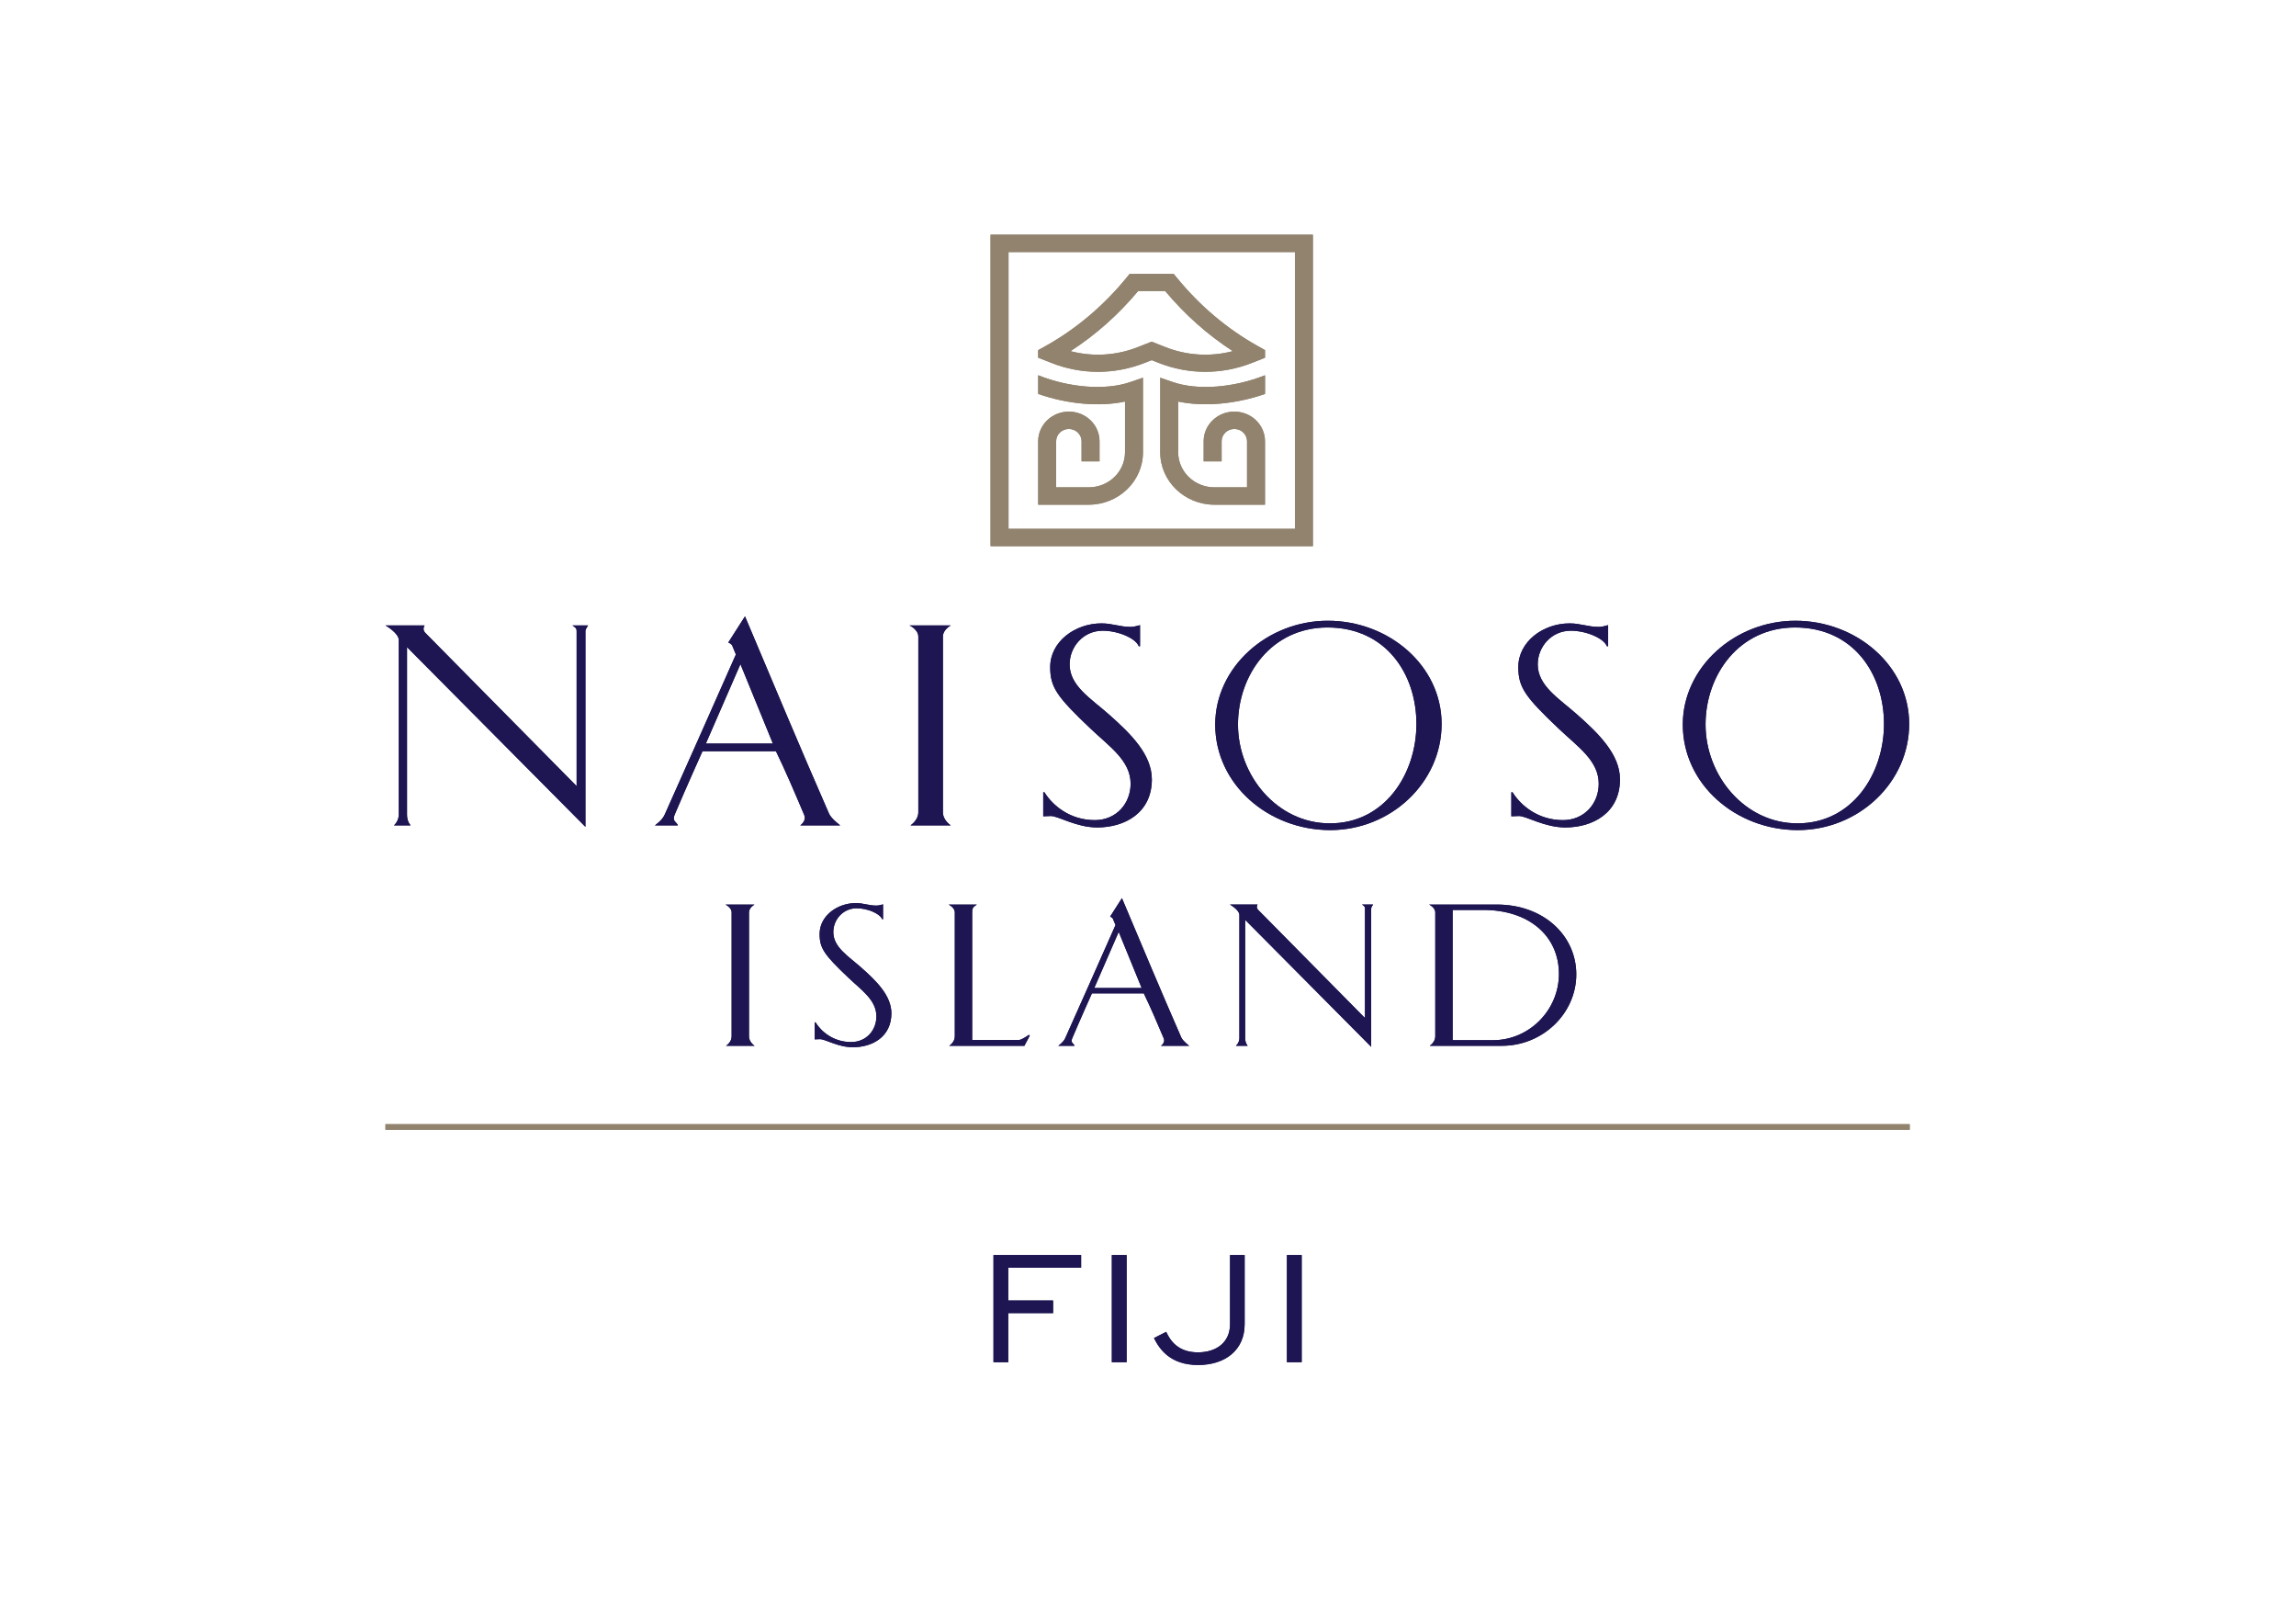 <svg width="411" height="287" viewBox="0 0 411 287" fill="none" xmlns="http://www.w3.org/2000/svg">
<path d="M104.796 147.971L72.856 115.807V145.819C72.856 147.079 73.508 147.709 73.508 147.709H70.52C70.52 147.709 71.388 146.974 71.388 145.767V114.549C71.388 113.289 69 111.925 69 111.925H76.007C76.007 111.925 75.519 112.606 76.116 113.235C82.253 119.481 93.443 130.762 103.22 140.678V112.921C103.22 112.502 103.112 112.345 102.46 111.925H105.284C105.284 111.925 104.796 112.554 104.796 112.921V147.971Z" fill="#1D1652"/>
<path d="M132.543 118.85L126.351 133.07H138.355L132.543 118.85ZM133.358 110.297C138.899 123.416 143.081 133.438 148.405 145.61C148.839 146.554 150.414 147.709 150.414 147.709H143.245C143.245 147.709 144.438 146.921 143.95 145.82C142.266 141.832 140.582 137.896 138.899 134.433H125.754C125.754 134.433 122.983 140.573 120.757 145.82C120.267 146.974 121.137 147.08 121.354 147.709H117.225C117.225 147.709 118.53 146.817 118.965 145.82C123.418 135.904 126.678 128.505 131.729 117.118C131.729 117.118 131.294 116.069 131.077 115.545C130.967 115.23 130.371 114.968 130.371 114.968L133.358 110.297Z" fill="#1D1652"/>
<path d="M162.975 147.709C162.975 147.709 164.387 146.817 164.387 145.348V113.919C164.387 112.659 162.811 111.925 162.811 111.925H170.199C170.199 111.925 168.787 112.659 168.787 113.919V145.348C168.787 146.817 170.199 147.709 170.199 147.709H162.975Z" fill="#1D1652"/>
<path d="M187.993 119.375C187.993 114.81 192.447 111.556 197.173 111.556C199.128 111.556 200.432 112.187 202.388 112.187C202.987 112.187 203.475 112.028 204.072 111.872V115.65H203.855C203.259 114.18 200.107 112.868 197.391 112.868C193.915 112.868 191.469 115.755 191.469 118.903C191.469 122.734 195.272 124.99 198.531 127.875C202.388 131.287 206.189 135.012 206.189 139.471C206.189 145.452 201.356 148.076 196.413 148.076C192.665 148.076 189.459 146.03 188.103 146.03C187.449 146.03 187.341 146.082 186.744 146.082V141.779H186.961C188.428 144.14 191.523 146.764 195.979 146.764C199.835 146.764 202.388 143.774 202.388 140.258C202.388 136.112 198.64 133.646 195.217 130.394C189.188 124.675 187.993 122.996 187.993 119.375Z" fill="#1D1652"/>
<path d="M237.687 111.085C248.549 111.085 258.057 119.061 258.057 129.554C258.057 140.047 248.984 148.549 238.121 148.549C227.04 148.549 217.533 140.362 217.533 129.658C217.533 119.429 226.823 111.085 237.687 111.085ZM237.633 112.291C227.583 112.291 221.608 120.793 221.608 129.658C221.608 138.789 228.616 147.342 238.067 147.342C247.897 147.342 253.548 138.474 253.548 129.554C253.548 120.582 248.061 112.291 237.633 112.291Z" fill="#1D1652"/>
<path d="M271.79 119.375C271.79 114.81 276.244 111.556 280.97 111.556C282.924 111.556 284.228 112.187 286.184 112.187C286.783 112.187 287.271 112.028 287.867 111.872V115.65H287.65C287.054 114.18 283.903 112.868 281.187 112.868C277.711 112.868 275.266 115.755 275.266 118.903C275.266 122.734 279.068 124.99 282.327 127.875C286.184 131.287 289.987 135.012 289.987 139.471C289.987 145.452 285.152 148.076 280.208 148.076C276.462 148.076 273.255 146.03 271.899 146.03C271.246 146.03 271.138 146.082 270.539 146.082V141.779H270.758C272.224 144.14 275.322 146.764 279.774 146.764C283.63 146.764 286.184 143.774 286.184 140.258C286.184 136.112 282.436 133.646 279.015 130.394C272.983 124.675 271.79 122.996 271.79 119.375Z" fill="#1D1652"/>
<path d="M321.386 111.085C332.248 111.085 341.755 119.061 341.755 129.554C341.755 140.047 332.684 148.549 321.819 148.549C310.738 148.549 301.232 140.362 301.232 129.658C301.232 119.429 310.52 111.085 321.386 111.085ZM321.331 112.291C311.282 112.291 305.306 120.793 305.306 129.658C305.306 138.789 312.314 147.342 321.764 147.342C331.596 147.342 337.246 138.474 337.246 129.554C337.246 120.582 331.76 112.291 321.331 112.291Z" fill="#1D1652"/>
<path d="M129.97 187.148C129.97 187.148 130.967 186.519 130.967 185.48V163.283C130.967 162.392 129.855 161.874 129.855 161.874H135.073C135.073 161.874 134.075 162.392 134.075 163.283V185.48C134.075 186.519 135.073 187.148 135.073 187.148H129.97Z" fill="#1D1652"/>
<path d="M146.715 167.136C146.715 163.912 149.861 161.613 153.199 161.613C154.579 161.613 155.5 162.058 156.881 162.058C157.303 162.058 157.648 161.948 158.071 161.836V164.504H157.917C157.496 163.468 155.271 162.541 153.352 162.541C150.896 162.541 149.169 164.578 149.169 166.802C149.169 169.508 151.856 171.101 154.157 173.14C156.881 175.549 159.567 178.18 159.567 181.328C159.567 185.553 156.153 187.408 152.661 187.408C150.015 187.408 147.749 185.962 146.791 185.962C146.332 185.962 146.253 185.998 145.832 185.998V182.96H145.987C147.021 184.629 149.208 186.48 152.355 186.48C155.079 186.48 156.881 184.369 156.881 181.885C156.881 178.958 154.235 177.216 151.817 174.917C147.559 170.878 146.715 169.693 146.715 167.136Z" fill="#1D1652"/>
<path d="M169.919 187.148C169.919 187.148 170.917 186.519 170.917 185.48V163.283C170.917 162.392 169.805 161.874 169.805 161.874H174.867C174.37 162.244 174.025 162.319 174.025 163.244V186.111H182.378C182.915 186.111 184.181 185.184 184.181 185.184L184.334 185.332L183.374 187.148H169.919Z" fill="#1D1652"/>
<path d="M200.258 166.766L195.885 176.808H204.363L200.258 166.766ZM200.834 160.724C204.747 169.99 207.701 177.068 211.459 185.666C211.769 186.332 212.879 187.148 212.879 187.148H207.815C207.815 187.148 208.659 186.592 208.315 185.815C207.126 182.996 205.935 180.218 204.747 177.772H195.462C195.462 177.772 193.505 182.108 191.933 185.815C191.587 186.628 192.201 186.703 192.355 187.148H189.439C189.439 187.148 190.359 186.518 190.666 185.815C193.814 178.81 196.114 173.584 199.682 165.543C199.682 165.543 199.375 164.802 199.223 164.431C199.145 164.208 198.723 164.023 198.723 164.023L200.834 160.724Z" fill="#1D1652"/>
<path d="M245.451 187.334L222.893 164.615V185.814C222.893 186.703 223.353 187.148 223.353 187.148H221.242C221.242 187.148 221.857 186.63 221.857 185.776V163.727C221.857 162.836 220.17 161.872 220.17 161.872H225.118C225.118 161.872 224.773 162.355 225.194 162.8C229.531 167.211 237.433 175.179 244.338 182.182V162.578C244.338 162.282 244.263 162.17 243.803 161.872H245.797C245.797 161.872 245.451 162.318 245.451 162.578V187.334Z" fill="#1D1652"/>
<path d="M267.935 161.874C276.375 161.874 282.167 167.47 282.167 174.362C282.167 181.404 276.107 187.148 268.893 187.148H255.927C255.927 187.148 256.923 186.518 256.923 185.48V163.283C256.923 162.392 255.811 161.874 255.811 161.874H267.935ZM260.032 162.838V186.148H267.243C273.803 186.148 279.06 180.7 279.06 174.29C279.06 167.507 273.727 162.838 265.517 162.838H260.032Z" fill="#1D1652"/>
<path d="M220.954 73.659C217.925 73.659 215.462 76.039 215.462 78.963V82.567H218.679V78.963C218.679 77.752 219.7 76.767 220.954 76.767C222.209 76.767 223.229 77.752 223.229 78.963V87.211H217.392C213.816 87.211 210.903 84.4 210.903 80.943V71.859C215.483 72.835 221.249 72.316 226.452 70.495V67.151C220.853 69.39 214.383 69.907 209.941 68.367L207.688 67.59V80.943C207.688 86.112 212.041 90.32 217.392 90.32H226.445V78.963C226.445 76.039 223.984 73.659 220.954 73.659Z" fill="#91836E"/>
<path d="M185.836 67.151V70.494C191.04 72.318 196.808 72.838 201.384 71.859V80.943C201.384 84.399 198.472 87.21 194.895 87.21H189.059V78.965C189.059 77.753 190.079 76.766 191.333 76.766C192.588 76.766 193.607 77.753 193.607 78.965V82.566H196.825V78.965C196.825 76.038 194.363 73.659 191.333 73.659C188.305 73.659 185.841 76.038 185.841 78.965V90.318H194.895C200.247 90.318 204.601 86.113 204.601 80.943V67.589L202.344 68.367C197.9 69.907 191.435 69.39 185.836 67.151Z" fill="#91836E"/>
<path d="M177.314 97.74H235.017V42H177.314V97.74ZM180.532 45.109H231.801V94.632H180.532V45.109Z" fill="#91836E"/>
<path d="M185.836 64.007L188.18 64.934C190.879 66.003 193.713 66.537 196.549 66.537C199.379 66.537 202.208 66.006 204.9 64.943L206.155 64.447L207.387 64.934C212.779 67.069 218.716 67.071 224.105 64.943L226.449 64.021V62.654L225.092 61.893C219.596 58.81 214.713 54.675 210.583 49.606L210.107 49.022H202.204L201.729 49.606C197.596 54.677 192.715 58.81 187.22 61.893L185.836 62.667V64.007ZM203.735 52.083H208.575C212.123 56.322 216.184 59.929 220.68 62.839C216.692 63.885 212.472 63.641 208.588 62.102L206.156 61.141L203.7 62.11C199.82 63.641 195.613 63.883 191.628 62.839C196.125 59.93 200.187 56.325 203.735 52.083Z" fill="#91836E"/>
<path d="M69 202.174H341.853V201.176H69V202.174Z" fill="#91836E"/>
<path d="M104.796 147.971L72.856 115.807V145.819C72.856 147.079 73.508 147.709 73.508 147.709H70.52C70.52 147.709 71.388 146.974 71.388 145.767V114.549C71.388 113.289 69 111.925 69 111.925H76.007C76.007 111.925 75.519 112.606 76.116 113.235C82.253 119.481 93.443 130.762 103.22 140.678V112.921C103.22 112.502 103.112 112.345 102.46 111.925H105.284C105.284 111.925 104.796 112.554 104.796 112.921V147.971Z" fill="#1D1652"/>
<path d="M132.543 118.85L126.351 133.07H138.355L132.543 118.85ZM133.358 110.297C138.899 123.416 143.081 133.438 148.405 145.61C148.839 146.554 150.414 147.709 150.414 147.709H143.245C143.245 147.709 144.438 146.921 143.95 145.82C142.266 141.832 140.582 137.896 138.899 134.433H125.754C125.754 134.433 122.983 140.573 120.757 145.82C120.267 146.974 121.137 147.08 121.354 147.709H117.225C117.225 147.709 118.53 146.817 118.965 145.82C123.418 135.904 126.678 128.505 131.729 117.118C131.729 117.118 131.294 116.069 131.077 115.545C130.967 115.23 130.371 114.968 130.371 114.968L133.358 110.297Z" fill="#1D1652"/>
<path d="M162.975 147.709C162.975 147.709 164.387 146.817 164.387 145.348V113.919C164.387 112.659 162.811 111.925 162.811 111.925H170.199C170.199 111.925 168.787 112.659 168.787 113.919V145.348C168.787 146.817 170.199 147.709 170.199 147.709H162.975Z" fill="#1D1652"/>
<path d="M187.993 119.375C187.993 114.81 192.447 111.556 197.173 111.556C199.128 111.556 200.432 112.187 202.388 112.187C202.987 112.187 203.475 112.028 204.072 111.872V115.65H203.855C203.259 114.18 200.107 112.868 197.391 112.868C193.915 112.868 191.469 115.755 191.469 118.903C191.469 122.734 195.272 124.99 198.531 127.875C202.388 131.287 206.189 135.012 206.189 139.471C206.189 145.452 201.356 148.076 196.413 148.076C192.665 148.076 189.459 146.03 188.103 146.03C187.449 146.03 187.341 146.082 186.744 146.082V141.779H186.961C188.428 144.14 191.523 146.764 195.979 146.764C199.835 146.764 202.388 143.774 202.388 140.258C202.388 136.112 198.64 133.646 195.217 130.394C189.188 124.675 187.993 122.996 187.993 119.375Z" fill="#1D1652"/>
<path d="M237.687 111.085C248.549 111.085 258.057 119.061 258.057 129.554C258.057 140.047 248.984 148.549 238.121 148.549C227.04 148.549 217.533 140.362 217.533 129.658C217.533 119.429 226.823 111.085 237.687 111.085ZM237.633 112.291C227.583 112.291 221.608 120.793 221.608 129.658C221.608 138.789 228.616 147.342 238.067 147.342C247.897 147.342 253.548 138.474 253.548 129.554C253.548 120.582 248.061 112.291 237.633 112.291Z" fill="#1D1652"/>
<path d="M271.79 119.375C271.79 114.81 276.244 111.556 280.97 111.556C282.924 111.556 284.228 112.187 286.184 112.187C286.783 112.187 287.271 112.028 287.867 111.872V115.65H287.65C287.054 114.18 283.903 112.868 281.187 112.868C277.711 112.868 275.266 115.755 275.266 118.903C275.266 122.734 279.068 124.99 282.327 127.875C286.184 131.287 289.987 135.012 289.987 139.471C289.987 145.452 285.152 148.076 280.208 148.076C276.462 148.076 273.255 146.03 271.899 146.03C271.246 146.03 271.138 146.082 270.539 146.082V141.779H270.758C272.224 144.14 275.322 146.764 279.774 146.764C283.63 146.764 286.184 143.774 286.184 140.258C286.184 136.112 282.436 133.646 279.015 130.394C272.983 124.675 271.79 122.996 271.79 119.375Z" fill="#1D1652"/>
<path d="M321.386 111.085C332.248 111.085 341.755 119.061 341.755 129.554C341.755 140.047 332.684 148.549 321.819 148.549C310.738 148.549 301.232 140.362 301.232 129.658C301.232 119.429 310.52 111.085 321.386 111.085ZM321.331 112.291C311.282 112.291 305.306 120.793 305.306 129.658C305.306 138.789 312.314 147.342 321.764 147.342C331.596 147.342 337.246 138.474 337.246 129.554C337.246 120.582 331.76 112.291 321.331 112.291Z" fill="#1D1652"/>
<path d="M129.97 187.148C129.97 187.148 130.967 186.519 130.967 185.48V163.283C130.967 162.392 129.855 161.874 129.855 161.874H135.073C135.073 161.874 134.075 162.392 134.075 163.283V185.48C134.075 186.519 135.073 187.148 135.073 187.148H129.97Z" fill="#1D1652"/>
<path d="M146.715 167.136C146.715 163.912 149.861 161.613 153.199 161.613C154.579 161.613 155.5 162.058 156.881 162.058C157.303 162.058 157.648 161.948 158.071 161.836V164.504H157.917C157.496 163.468 155.271 162.541 153.352 162.541C150.896 162.541 149.169 164.578 149.169 166.802C149.169 169.508 151.856 171.101 154.157 173.14C156.881 175.549 159.567 178.18 159.567 181.328C159.567 185.553 156.153 187.408 152.661 187.408C150.015 187.408 147.749 185.962 146.791 185.962C146.332 185.962 146.253 185.998 145.832 185.998V182.96H145.987C147.021 184.629 149.208 186.48 152.355 186.48C155.079 186.48 156.881 184.369 156.881 181.885C156.881 178.958 154.235 177.216 151.817 174.917C147.559 170.878 146.715 169.693 146.715 167.136Z" fill="#1D1652"/>
<path d="M169.919 187.148C169.919 187.148 170.917 186.519 170.917 185.48V163.283C170.917 162.392 169.805 161.874 169.805 161.874H174.867C174.37 162.244 174.025 162.319 174.025 163.244V186.111H182.378C182.915 186.111 184.181 185.184 184.181 185.184L184.334 185.332L183.374 187.148H169.919Z" fill="#1D1652"/>
<path d="M200.258 166.766L195.885 176.808H204.363L200.258 166.766ZM200.834 160.724C204.747 169.99 207.701 177.068 211.459 185.666C211.769 186.332 212.879 187.148 212.879 187.148H207.815C207.815 187.148 208.659 186.592 208.315 185.815C207.126 182.996 205.935 180.218 204.747 177.772H195.462C195.462 177.772 193.505 182.108 191.933 185.815C191.587 186.628 192.201 186.703 192.355 187.148H189.439C189.439 187.148 190.359 186.518 190.666 185.815C193.814 178.81 196.114 173.584 199.682 165.543C199.682 165.543 199.375 164.802 199.223 164.431C199.145 164.208 198.723 164.023 198.723 164.023L200.834 160.724Z" fill="#1D1652"/>
<path d="M245.451 187.334L222.893 164.615V185.814C222.893 186.703 223.353 187.148 223.353 187.148H221.242C221.242 187.148 221.857 186.63 221.857 185.776V163.727C221.857 162.836 220.17 161.872 220.17 161.872H225.118C225.118 161.872 224.773 162.355 225.194 162.8C229.531 167.211 237.433 175.179 244.338 182.182V162.578C244.338 162.282 244.263 162.17 243.803 161.872H245.797C245.797 161.872 245.451 162.318 245.451 162.578V187.334Z" fill="#1D1652"/>
<path d="M267.935 161.874C276.375 161.874 282.167 167.47 282.167 174.362C282.167 181.404 276.107 187.148 268.893 187.148H255.927C255.927 187.148 256.923 186.518 256.923 185.48V163.283C256.923 162.392 255.811 161.874 255.811 161.874H267.935ZM260.032 162.838V186.148H267.243C273.803 186.148 279.06 180.7 279.06 174.29C279.06 167.507 273.727 162.838 265.517 162.838H260.032Z" fill="#1D1652"/>
<path d="M220.954 73.659C217.925 73.659 215.462 76.039 215.462 78.963V82.567H218.679V78.963C218.679 77.752 219.7 76.767 220.954 76.767C222.209 76.767 223.229 77.752 223.229 78.963V87.211H217.392C213.816 87.211 210.903 84.4 210.903 80.943V71.859C215.483 72.835 221.249 72.316 226.452 70.495V67.151C220.853 69.39 214.383 69.907 209.941 68.367L207.688 67.59V80.943C207.688 86.112 212.041 90.32 217.392 90.32H226.445V78.963C226.445 76.039 223.984 73.659 220.954 73.659Z" fill="#91836E"/>
<path d="M185.836 67.151V70.494C191.04 72.318 196.808 72.838 201.384 71.859V80.943C201.384 84.399 198.472 87.21 194.895 87.21H189.059V78.965C189.059 77.753 190.079 76.766 191.333 76.766C192.588 76.766 193.607 77.753 193.607 78.965V82.566H196.825V78.965C196.825 76.038 194.363 73.659 191.333 73.659C188.305 73.659 185.841 76.038 185.841 78.965V90.318H194.895C200.247 90.318 204.601 86.113 204.601 80.943V67.589L202.344 68.367C197.9 69.907 191.435 69.39 185.836 67.151Z" fill="#91836E"/>
<path d="M177.314 97.74H235.017V42H177.314V97.74ZM180.532 45.109H231.801V94.632H180.532V45.109Z" fill="#91836E"/>
<path d="M185.836 64.007L188.18 64.934C190.879 66.003 193.713 66.537 196.549 66.537C199.379 66.537 202.208 66.006 204.9 64.943L206.155 64.447L207.387 64.934C212.779 67.069 218.716 67.071 224.105 64.943L226.449 64.021V62.654L225.092 61.893C219.596 58.81 214.713 54.675 210.583 49.606L210.107 49.022H202.204L201.729 49.606C197.596 54.677 192.715 58.81 187.22 61.893L185.836 62.667V64.007ZM203.735 52.083H208.575C212.123 56.322 216.184 59.929 220.68 62.839C216.692 63.885 212.472 63.641 208.588 62.102L206.156 61.141L203.7 62.11C199.82 63.641 195.613 63.883 191.628 62.839C196.125 59.93 200.187 56.325 203.735 52.083Z" fill="#91836E"/>
<path d="M69 202.174H341.853V201.176H69V202.174Z" fill="#91836E"/>
<path d="M177.84 224.593V243.77H180.485V234.988H188.511V232.726H180.485V226.853H193.528V224.593H177.84Z" fill="#1D1652"/>
<path d="M199.027 243.769H201.673V224.592H199.027V243.769Z" fill="#1D1652"/>
<path d="M222.801 224.592V236.958C222.801 241.625 219.302 244.272 214.469 244.272C209.485 244.272 207.569 241.45 206.566 239.454L208.754 238.337C209.453 239.864 210.85 242.009 214.438 242.009C217.754 242.009 220.186 240.216 220.186 236.958V224.592H222.801Z" fill="#1D1652"/>
<path d="M230.367 243.769H233.011V224.592H230.367V243.769Z" fill="#1D1652"/>
<path d="M177.84 224.593V243.77H180.485V234.988H188.511V232.726H180.485V226.853H193.528V224.593H177.84Z" fill="#1D1652"/>
<path d="M199.027 243.769H201.673V224.592H199.027V243.769Z" fill="#1D1652"/>
<path d="M222.801 224.592V236.958C222.801 241.625 219.302 244.272 214.469 244.272C209.485 244.272 207.569 241.45 206.566 239.454L208.754 238.337C209.453 239.864 210.85 242.009 214.438 242.009C217.754 242.009 220.186 240.216 220.186 236.958V224.592H222.801Z" fill="#1D1652"/>
<path d="M230.367 243.769H233.011V224.592H230.367V243.769Z" fill="#1D1652"/>
</svg>
